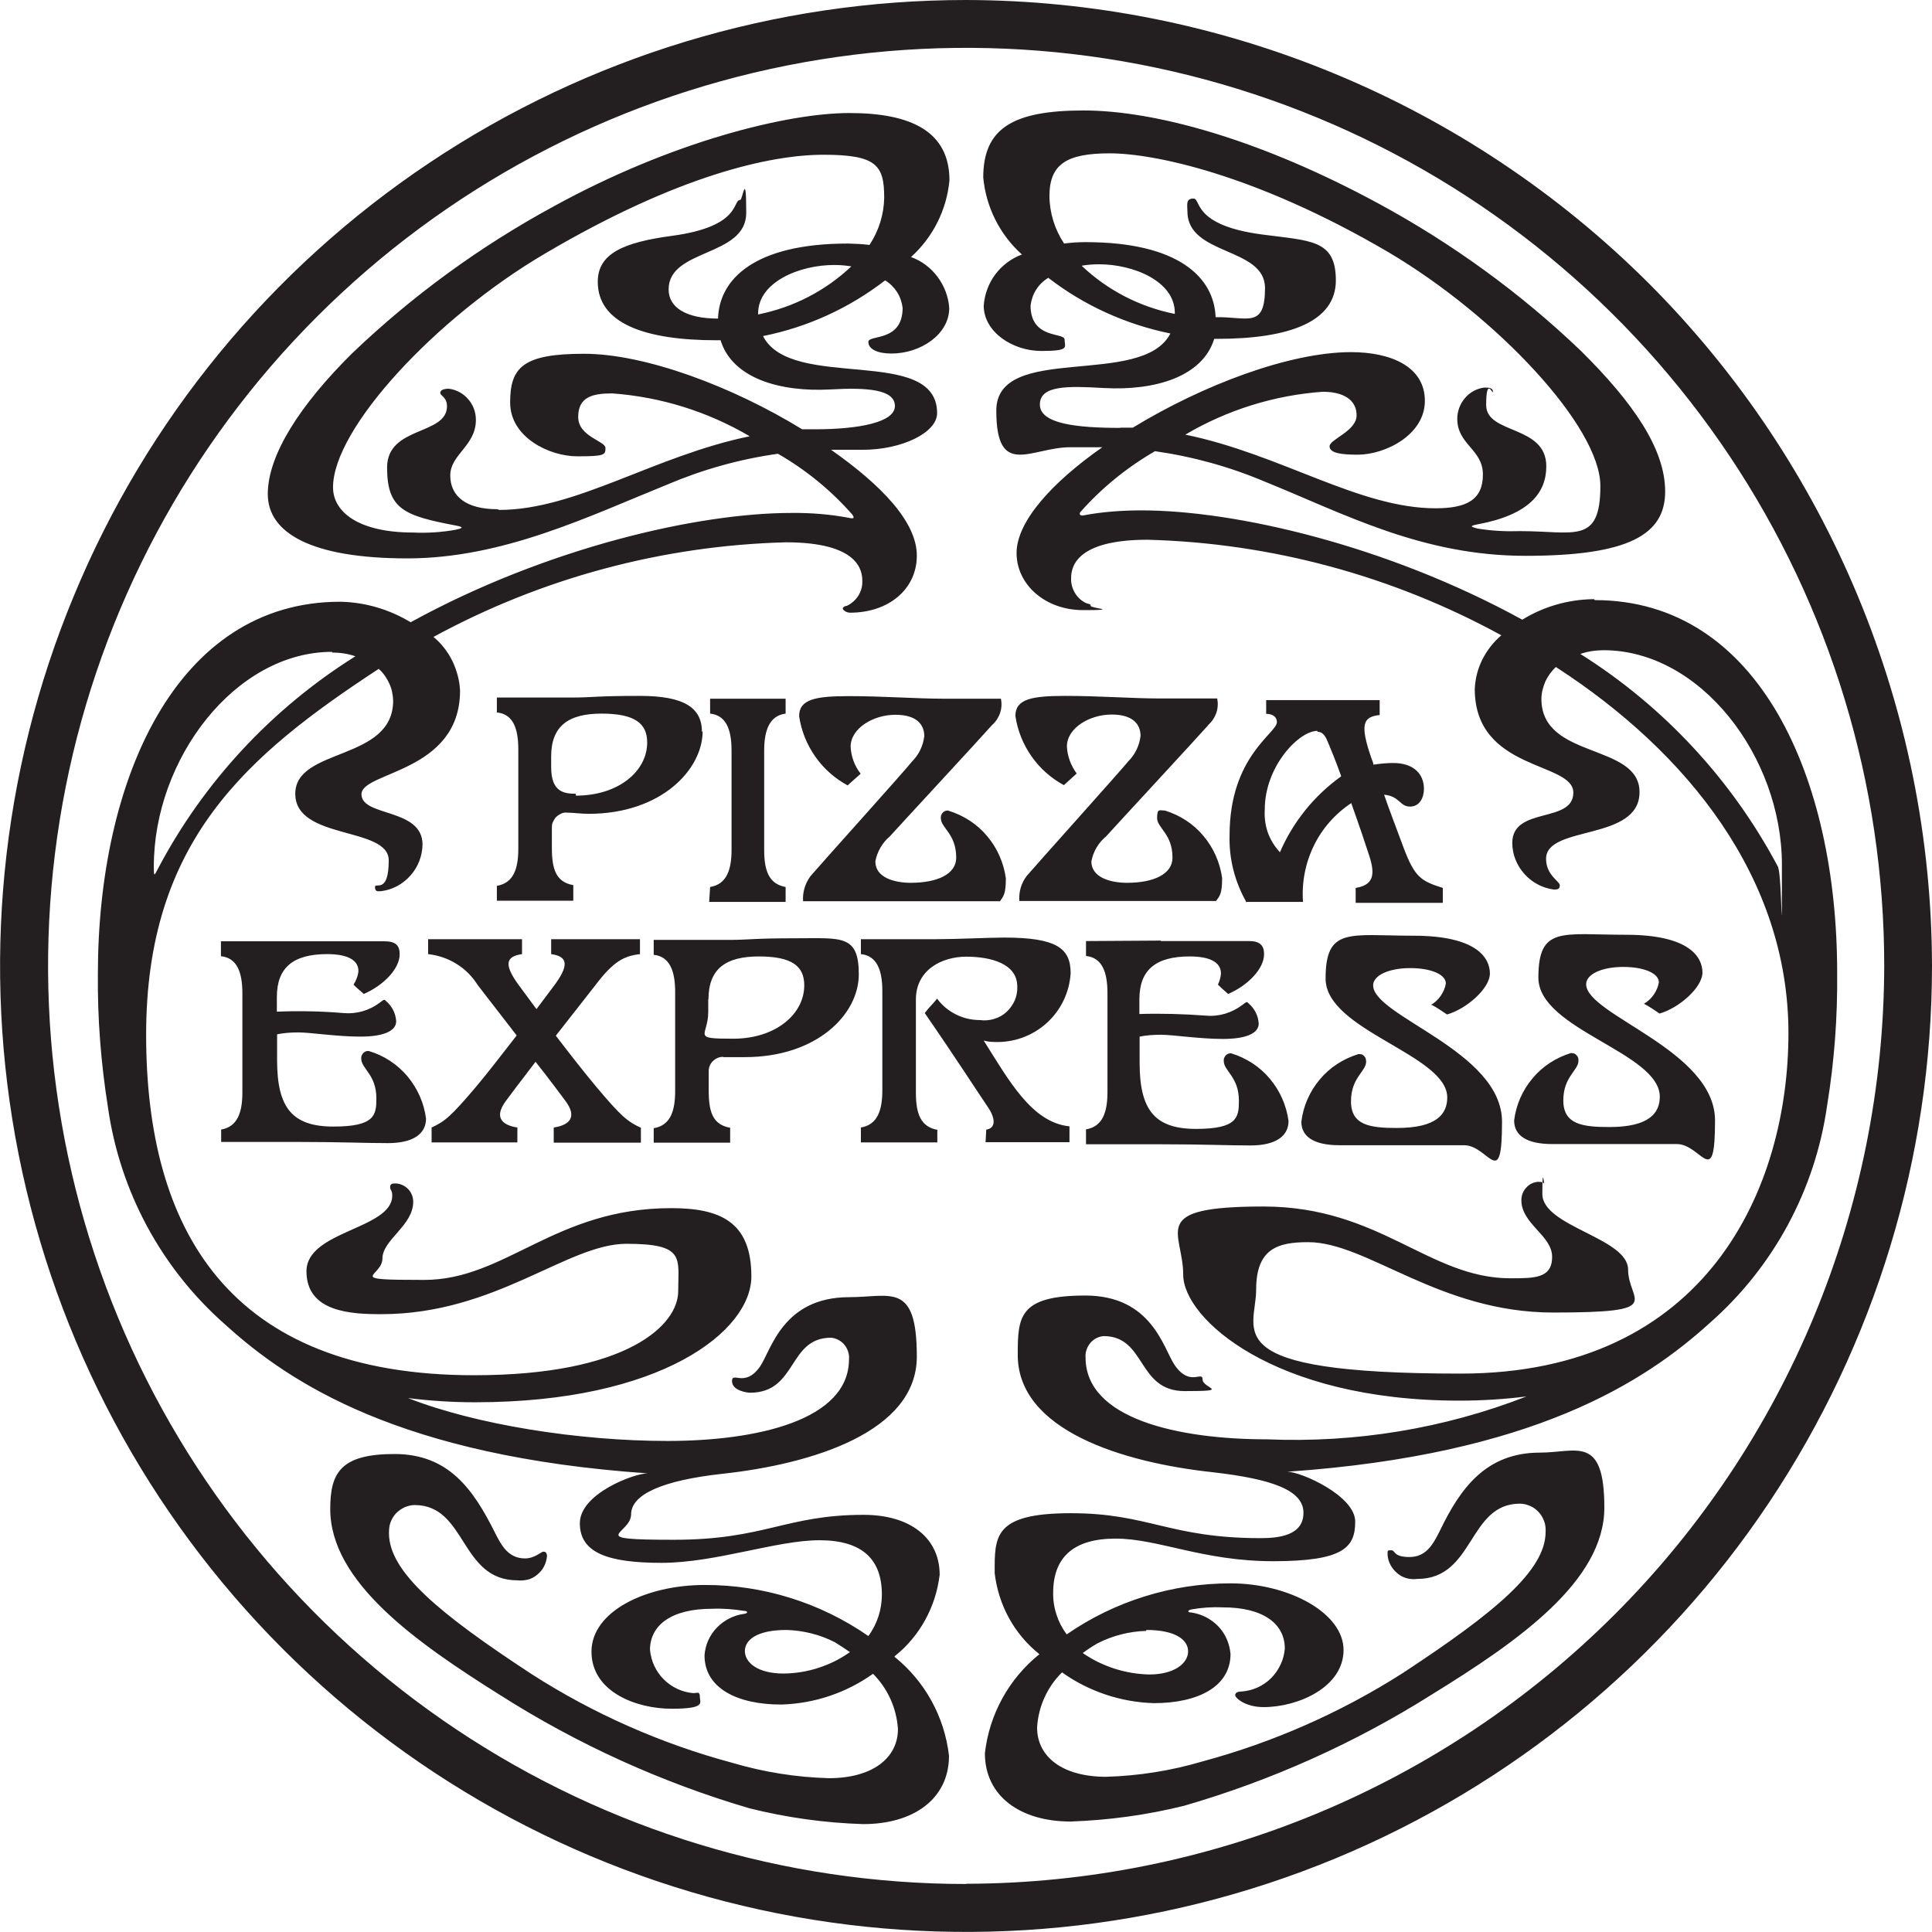 <?xml version="1.0" encoding="UTF-8"?><svg id="a" xmlns="http://www.w3.org/2000/svg" viewBox="0 0 829 829"><defs><style>.b{fill:#231f20;stroke-width:0px;}</style></defs><path class="b" d="M414.5,0c-82,0-162.1,24.3-230.3,69.9C116.1,115.4,62.9,180.1,31.6,255.9.2,331.6-8,415,8,495.4c16,80.4,55.5,154.3,113.4,212.2,58,58,131.8,97.4,212.2,113.4,80.4,16,163.7,7.8,239.5-23.6,75.7-31.4,140.5-84.5,186-152.7,45.5-68.2,69.9-148.3,69.9-230.3-.2-109.9-44-215.2-121.6-292.9C629.7,44,524.4.2,414.5,0ZM414.5,808.4c-77.9,0-154-23.1-218.8-66.4-64.8-43.3-115.3-104.8-145.1-176.8-29.8-72-37.6-151.2-22.4-227.6,15.2-76.4,52.7-146.6,107.8-201.7,55.1-55.1,125.3-92.6,201.7-107.8,76.4-15.2,155.6-7.4,227.6,22.4,72,29.8,133.5,80.3,176.8,145.1,43.3,64.8,66.4,140.9,66.4,218.8-.2,104.4-41.8,204.5-115.6,278.3-73.8,73.8-173.9,115.4-278.3,115.6ZM384.1,710.5c10.7-8.6,17.5-21.2,19.1-34.8,0-15.6-12.4-25.7-32.6-25.7-33.4,0-42.4,10.7-81.4,10.7s-18.4-2.3-18.4-10.9,13.6-14.6,39.1-17.4c38.7-4.2,83.5-18,83.5-50.3s-11.2-25.5-29-25.5c-28.6,0-33.5,22.8-38.3,29.8-6.5,9.2-12,1.9-12,6.2s6.9,5,7.7,5c20.4,0,16.2-23.6,34.8-23.6,2.2.2,4.3,1.3,5.7,3,1.4,1.7,2.2,3.9,2,6.2,0,26.3-39.7,35.1-77.9,35.1s-82.3-7-111.3-18.4c9.6,1.2,19.2,1.8,28.8,1.8,79.9,0,118.5-30.6,118.5-54s-13.3-29.3-34.4-29.3c-50,0-71,30.8-106,30.8s-17.9-1.2-17.9-9.2,13.2-14.1,13.2-24.3c0-2-.7-3.9-2.1-5.4-1.4-1.5-3.2-2.3-5.2-2.5-1.4,0-2.6,0-2.6,1.5s.9,1.3.9,3.7c0,14.5-36.8,15-36.8,32.5s19.1,18.4,32.1,18.4c49.1,0,79.8-30.2,105.2-30.2s22.2,6.1,22.2,20.4-21.6,36-87.6,36c-105.9,0-140.7-63.2-140.7-146.1s42.9-119.7,99.8-157c1.9,1.7,3.4,3.8,4.5,6.2,1.1,2.3,1.6,4.9,1.7,7.4,0,26.2-42,20-42,40s40.1,13.9,40.1,28.6-5.9,9.2-5.9,11.4,1.3,1.8,2.6,1.8c4.9-.6,9.3-3,12.6-6.7,3.3-3.7,5.1-8.4,5.2-13.3,0-15.8-26.2-11.8-26.2-21.6s42.3-9.2,42.3-44.5c-.2-4.4-1.4-8.7-3.3-12.7-2-4-4.7-7.5-8.1-10.3,46.5-25.3,98.3-39.2,151.2-40.6,31.2,0,32.8,12.1,32.8,16.5.1,2.3-.5,4.5-1.7,6.4-1.2,1.9-2.9,3.4-5,4.4-.9,0-1.6.6-1.7,1.1,0,.5,1.3,1.8,3.2,1.8,16.4,0,28.6-10,28.6-24.5s-15.3-30.3-36.8-45.4h13.6c16.9,0,31.9-7.4,31.9-15.7,0-29.4-62.6-9.2-74.7-33.1,19.1-3.8,37-12,52.4-23.9,2.1,1.3,3.8,3,5.1,5,1.3,2,2.1,4.4,2.4,6.8,0,14.8-14.7,11.4-14.7,14.6s4.1,5,9.9,5c12.5,0,24.8-8.2,24.8-19.5-.3-4.8-2.1-9.5-5-13.4-2.9-3.9-6.9-6.9-11.4-8.5,9.4-8.5,15.3-20.2,16.5-32.9,0-20.9-16.3-28.9-42.9-28.9s-76.3,12.2-127,40.1c-31.5,17.1-60.6,38.3-86.5,63.1-22.2,22-36.1,43.5-36.1,60.3s18.9,27.6,59.9,27.6,77.7-18,111.8-31.8c15.1-6.4,30.9-10.8,47.2-13.1,12,6.9,22.8,15.7,32,26.2.7,1.1.8,1.8-1,1.4-8.3-1.6-16.8-2.3-25.3-2.2-39.9,0-104.8,14.8-163.3,46.9-9.1-5.5-19.5-8.6-30.2-8.8-70.7,0-104,77-104,159.7-.2,19.1,1.3,38.2,4.3,57.1,5.1,36.2,23,69.4,50.5,93.5,27.6,25.1,75.3,56.4,181.1,63.7-5.8,0-29.1,8.7-29.1,21.4s12,17,35.1,17,49.3-9.7,67.7-9.7,26.8,8.2,26.8,23.3c0,6.4-2,12.7-5.8,17.8-20.6-14.3-45.2-22-70.3-21.9-25.1,0-48.5,11.3-48.5,28.6s19.3,24.5,34.3,24.5,12.2-2.6,12.2-5.1-1.1-1.6-2.9-1.6c-4.7-.4-9.2-2.5-12.6-5.9-3.4-3.4-5.4-7.8-5.9-12.6,0-10.7,9.2-17.7,26.7-17.7,4.6-.2,9.1.2,13.6.9,1.8,0,1.9,1.1,0,1.3-4.4.6-8.5,2.7-11.6,5.9-3.1,3.2-5,7.4-5.3,11.9,0,14,13.9,21.1,32.9,21.1,14.2-.4,27.9-5,39.4-13.2,6.3,6.3,10.1,14.7,10.7,23.7,0,12.3-10.7,21.1-29.7,21.1-14-.4-27.9-2.6-41.4-6.6-30.5-8.2-59.5-21-86-38-39.7-26-61.3-43.9-61.3-60.5,0-1.5.1-3.1.6-4.5.5-1.4,1.3-2.8,2.3-3.9,1-1.1,2.3-2,3.7-2.7,1.4-.6,2.9-1,4.4-1,22.4,0,19.4,32.3,44.1,32.3,1.5.2,3,0,4.5-.3,1.5-.4,2.8-1.1,4-2.1,1.2-1,2.2-2.1,2.9-3.5.7-1.3,1.1-2.8,1.3-4.3,0-1.9-.8-2.1-1.6-2.1s-3.7,2.9-7.8,2.9c-7.1,0-10.1-5.4-13-11.2-9.2-18.4-19.8-33.6-43-33.6s-27.6,8.1-27.6,23.6c0,31.3,36.8,57.2,73,79.9,33.2,21.1,69.1,37.4,106.8,48.5,16,4,32.4,6.3,48.9,6.8,21.7,0,36.8-10.9,36.8-29.3-1.9-16.7-10.3-32-23.4-42.5l.3-.5ZM325.3,135v-.5c0-13.5,17.8-20.8,32.6-20.8,2.5,0,4.9.2,7.4.6-11.1,10.5-24.9,17.6-39.9,20.6h0ZM213.4,218.5c-13.3,0-20.2-5.5-20.2-14.5s11-12.7,11-23.8c0-3.3-1.1-6.4-3.3-8.9-2.1-2.5-5.1-4.1-8.3-4.5-2.2,0-3.7.6-3.7,1.8s2.9,1.8,2.9,5.7c0,12.6-25.7,8.4-25.7,26.3s7.3,20.7,29.5,24.9c3.8.7,2.7,1.2,0,1.8-6.1,1.1-12.3,1.5-18.4,1.2-23,0-34.3-8.6-34.3-19.4,0-25.3,44.2-72.8,90.8-100.2,57.3-33.8,97-42.5,119.7-42.5s26,4.5,26,18.4c-.1,7.2-2.3,14.2-6.3,20.3-3.1-.4-6.1-.5-9.2-.6-40.2,0-55.3,15.3-55.8,32.2-13.6,0-21.2-4.7-21.2-12.5,0-17.7,33.3-13.8,33.3-32.9s-1.5-5.5-2.6-5.5c-3.4,0,.7,11.4-29.3,15.4-20.8,2.8-31.8,7.6-31.8,19.7,0,17.7,19.8,25.1,51,25.1h1.7c5,16.3,25.4,22.3,47.2,21.1,15.7-.9,27.6,0,27.6,7.1s-15.7,10-34.4,10h-5.4c-30-18.4-67.4-32.4-93.6-32.4s-31.7,5.8-31.7,20.9,17,23.1,28.8,23.1,12.1-.6,12.1-3.6-11.7-4.8-11.7-13.3,6-10.1,14.6-10.1c20.8,1.5,41,7.8,59,18.4-41,8.4-74.5,31.6-107.5,31.6l-.8-.3ZM142.5,280c3.4,0,6.8.5,10,1.6-35.9,22.5-65.2,54-84.9,91.5-1.5,3-1.6,2.9-1.6-1.3,0-46.1,34.9-92.1,76.5-92.1v.4ZM319.6,708.6c0-5.1,5.4-9.2,17.9-9.2,7.2.2,14.4,2,20.8,5.3,2.2,1.4,4.4,2.8,6.4,4.2-8.3,5.9-18.3,9.1-28.5,9.2-10.8,0-16.6-4.5-16.6-9.8v.2ZM683.4,257.1c-10.7.2-21.1,3.2-30.2,8.8-58.5-32.1-123.4-46.9-163.3-46.9-8.5,0-17,.6-25.3,2.2q-1.8,0-1.1-1.4c9.2-10.4,20-19.2,32.1-26.2,16.2,2.3,32.1,6.7,47.2,13.1,34.1,13.8,67.3,31.8,111.8,31.8s59.9-9.2,59.9-27.6-13.9-38.3-36.1-60.3c-25.9-24.8-55.1-46-86.6-63.1-50.8-27.6-96.1-40.1-126.9-40.1s-43,8-43,28.8c1.2,12.7,7.1,24.5,16.6,33-4.6,1.7-8.5,4.7-11.4,8.5-2.9,3.9-4.6,8.5-5,13.4,0,11.3,12.3,19.5,24.8,19.5s9.9-1.7,9.9-4.9-14.6,0-14.6-14.6c.3-2.4,1.1-4.8,2.4-6.8,1.3-2.1,3.1-3.8,5.2-5.1,15.4,11.9,33.3,20,52.4,23.9-12.1,23.6-74.7,3.7-74.7,33.1s15,15.7,31.8,15.7h13.7c-21.6,15.1-36.8,31.9-36.8,45.4s12.2,24.5,28.6,24.5,3.3-.8,3.2-1.8c0-.9-.7-.8-1.7-1.1-2.1-.9-3.8-2.4-5-4.4-1.2-1.9-1.8-4.2-1.7-6.4,0-4.4,1.6-16.5,32.8-16.5,53.1,1.4,105.2,15.5,151.8,41-3.4,2.9-6.1,6.4-8.1,10.3-2,4-3.1,8.3-3.3,12.7,0,35.4,42.3,31.1,42.3,44.5s-26.2,5.8-26.2,21.6c0,4.9,1.9,9.6,5.2,13.3,3.3,3.7,7.7,6,12.6,6.7,1.3,0,2.6,0,2.6-1.8s-5.9-4.3-5.9-11.4c0-14.6,40.1-7.4,40.1-28.6s-42.1-13.9-42.1-40c0-2.6.7-5.1,1.7-7.5,1.1-2.3,2.6-4.4,4.5-6.2,56.9,36.8,99.8,90.9,99.8,157.1s-34.7,146.1-140.7,146.1-87.7-18.4-87.7-36,9.2-20.4,22.3-20.4c25.4,0,56.1,30.2,105.2,30.2s32.1-4.7,32.1-18.4-36.8-18.4-36.8-32.5.9-2.4.9-3.7-1.2-1.5-2.6-1.5c-2,.1-3.9,1-5.2,2.5-1.4,1.5-2.1,3.4-2.1,5.4,0,10.2,13.2,15.1,13.2,24.3s-7.5,9.2-17.9,9.2c-35,0-56-30.8-106-30.8s-34.4,10.7-34.4,29.3,38.6,54,118.5,54c9.6,0,19.3-.6,28.8-1.8-35.4,13.8-73.3,20-111.3,18.4-38.2,0-77.9-8.8-77.9-35.1-.2-2.2.6-4.5,2-6.2,1.4-1.7,3.5-2.8,5.7-3,18.4,0,14.3,23.6,34.8,23.6s7.7-1.1,7.7-5-5.4,3.4-12-6.2c-4.8-7.1-9.7-29.8-38.3-29.8s-29,9.2-29,25.5c0,32.3,44.9,46.1,83.5,50.3,25.5,2.9,39.1,7.7,39.1,17.4s-10.4,10.9-18.4,10.9c-39.1,0-48-10.7-81.4-10.7s-32.7,10.1-32.7,25.7c1.6,13.7,8.4,26.2,19.2,34.8-13.1,10.5-21.5,25.8-23.4,42.5,0,18.4,15.2,29.3,36.8,29.3,16.5-.6,32.8-2.8,48.8-6.8,37.6-10.9,73.4-27,106.5-47.9,36.8-22.7,73.7-48.5,73.7-80s-12-23.6-27.6-23.6c-23.2,0-34.2,15.3-43,33.6-2.9,5.8-5.9,11.2-13,11.2s-6-2.9-7.8-2.9-1.6,0-1.6,2.1c.1,1.5.6,3,1.3,4.3.7,1.3,1.7,2.5,2.9,3.5,1.2,1,2.5,1.7,4,2.1,1.5.4,3,.5,4.5.3,24.7,0,21.7-32.3,44.1-32.3,1.5,0,3,.4,4.4,1,1.4.6,2.6,1.5,3.7,2.7,1,1.1,1.8,2.5,2.3,3.9.5,1.4.7,3,.6,4.5,0,16.6-21.6,34.5-61.3,60.6-26.5,16.9-55.5,29.7-85.9,37.9-13.5,4-27.4,6.2-41.4,6.6-19,0-29.6-8.8-29.6-21.1.5-8.9,4.3-17.4,10.7-23.7,11.5,8.2,25.3,12.8,39.4,13.2,19,0,32.9-7.1,32.9-21.1-.4-4.5-2.2-8.7-5.3-11.9-3.1-3.2-7.2-5.3-11.6-5.9-1.7,0-1.6-.9,0-1.3,4.5-.8,9.1-1.1,13.6-.9,17.3,0,26.6,7,26.6,17.7-.4,4.8-2.5,9.2-5.8,12.6-3.4,3.4-7.8,5.4-12.6,5.8-1.8,0-2.9.5-2.9,1.6s4.2,5.1,12.2,5.1c14.9,0,34.3-8.6,34.3-24.5s-23.5-28.6-48.5-28.6c-25.1,0-49.6,7.6-70.3,21.9-3.8-5.1-5.9-11.4-5.8-17.8,0-15.1,8.5-23.3,26.8-23.3s37.4,9.7,67.6,9.7,35.2-5.9,35.2-17-23.3-21.4-29.1-21.4c105.8-7.3,153.5-38.7,181.1-63.7,27.5-24.1,45.4-57.3,50.5-93.5,3.1-18.9,4.5-38,4.3-57.1,0-82.9-33.3-159.7-104-159.7l-.3-.4ZM464.2,114c2.4-.4,4.9-.6,7.4-.6,14.8,0,32.5,7.3,32.5,20.8v.5c-15-3-28.8-10.1-39.9-20.6ZM480.6,183.6c-18.4,0-34.4-1.7-34.4-10s11.8-8,27.6-7.1c21.7,1.2,42.2-4.8,47.2-21.1h1.2c31.2,0,51-7.4,51-25.1s-11-16.9-31.8-19.7c-30-4-25.9-15.4-29.3-15.4s-2.6,2.6-2.6,5.5c0,19.1,33.3,15.2,33.3,32.9s-7.6,12.2-21.2,12.5c-.6-16.9-15.7-32.2-55.8-32.2-3.1,0-6.2.2-9.2.6-4-6-6.2-13-6.3-20.3,0-13.8,7.4-18.4,25.9-18.4s62.1,8.7,119.7,42.5c46.6,27.6,90.8,74.9,90.8,100.2s-11.2,19.4-34.3,19.4c-6.2.2-12.3-.1-18.4-1.1-2.7-.7-3.8-1.1,0-1.8,22.2-4.1,29.5-13.6,29.5-24.9,0-17.9-25.8-13.6-25.8-26.3s2.9-4.1,2.9-5.7-1.5-1.8-3.7-1.8c-3.2.4-6.2,2-8.3,4.5-2.1,2.5-3.3,5.6-3.3,8.9,0,11.1,11,13.1,11,23.9s-6.9,14.5-20.3,14.5c-32.9,0-66.4-23.2-107.4-31.6,18-10.6,38.1-16.9,59-18.4,8.6,0,14.5,3.3,14.5,10.1s-11.6,10.3-11.6,13.3,5.3,3.6,12.1,3.6c11.8,0,28.8-8.5,28.8-23.1s-14.4-20.9-31.7-20.9c-26.3,0-63.6,14.1-93.6,32.4h-5.4l-.3.3ZM763,372.1c-19.8-37.4-49.1-69-84.9-91.5,3.2-1.1,6.6-1.6,10-1.6,41.5,0,76.5,45.6,76.5,92.1s0,4.3-1.6,1.3v-.4ZM491.9,699.4c12.3,0,17.9,4.1,17.9,9.2s-5.9,9.9-16.6,9.9c-10.2-.2-20.2-3.4-28.6-9.2,2-1.5,4.1-2.9,6.4-4.2,6.5-3.3,13.6-5.1,20.8-5.3v-.3ZM304.7,380.6c7.2-1.2,9.2-7.5,9.2-16v-42.5c0-9.2-2.4-15.2-9.2-15.9v-6.4h32.4v6.4c-7.1.9-9.2,7.5-9.2,15.9v42.5c0,9.2,2.1,14.7,9.2,16v6.4h-32.8l.4-6.4ZM535,387h24.1c-.6-8.3,1-16.6,4.6-24,3.6-7.5,9.2-13.8,16.1-18.4,3.3,9.2,6.4,18.4,7.8,22.8,2.7,8.4,1.4,12.4-5.9,13.6v6.4h37.4v-6.4c-9.2-2.9-12-4.5-16.7-16.9-3.4-9.2-6.2-16.4-8.5-23.1,6.7.6,6.7,5.1,11.1,5.1s6-4.2,6-7.6c0-6.4-4.4-11.1-13.2-11.1-2.8,0-5.7.3-8.5.7,0-1-.6-1.9-.9-2.9-5-14.6-3.5-17.6,3.6-18.4v-6.4h-48.7v5.9c2.4,0,4.6,1,4.6,3.6,0,4.7-20.3,14.6-20.3,48.5-.3,10,2.2,19.8,7.1,28.5v.3ZM565.3,314c2.7,0,3.7,2.6,4.6,4.7.9,2.1,3.6,8.7,5.6,14.4-11.6,8.3-20.7,19.6-26.3,32.6-2.3-2.5-4.1-5.4-5.2-8.5-1.1-3.2-1.5-6.5-1.3-9.9,0-18.4,14.6-33.7,22.6-33.7v.5ZM237.6,483.8c7.3-1.1,9.9-4.8,5.1-11.3-1.7-2.3-6.8-9.2-12.9-16.9-6.1,7.9-11.1,14.6-12.8,16.9-4.8,6.5-2.2,10.2,5,11.3v6.4h-36.8v-6.4c5.7-2.6,8.4-4.9,19-17.4,5.3-6.3,11.5-14.4,17.5-22.1l-16.7-21.6c-2.3-3.7-5.4-6.8-9.1-9.1-3.7-2.3-7.8-3.7-12.2-4.2v-6.4h40.3v6.4c-7,1-8.2,4.4-.6,14.4l6.8,9.2,6.9-9.2c7.6-9.9,6.4-13.4-.6-14.4v-6.4h38.1v6.4c-6.8.8-11.3,3-19.1,13.3l-17,21.7c5.9,7.7,12.2,15.8,17.5,22.1,10.5,12.5,13.3,14.8,19,17.4v6.4h-37.4v-6.5ZM310.4,453.6h9.2c31,0,48.9-18.4,48.9-35.5s-7.4-15.5-26.6-15.5-20.3.7-29,.7h-32.4v6.4c6.8.7,9.2,6.8,9.2,15.9v42.5c0,8.6-2,14.8-9.2,16v6.2h32.8v-6.4c-7.5-1.3-9.2-6.8-9.2-16v-8.4c0-1.6.7-3.2,1.9-4.3,1.2-1.1,2.8-1.8,4.4-1.7ZM304,428.8c0-13,7.3-18.4,21.6-18.4s19.5,4.2,19.5,12.4c0,12.3-12.2,22.9-30.5,22.9s-10.7-1-10.7-11.5v-5.4ZM423.2,484.7c4.1-.6,4.1-4.7.6-9.8-3.5-5.1-13.6-20.8-27-40.2,2-2.7,3.7-4.1,5.3-6.2,2.1,2.9,4.9,5.2,8.1,6.8,3.2,1.6,6.7,2.4,10.3,2.4,2,.3,4.1.1,6.1-.5,2-.6,3.8-1.6,5.3-3,1.5-1.4,2.7-3.1,3.5-4.9.8-1.9,1.2-3.9,1.1-6,0-9.9-11.5-12.8-21.9-12.8s-21.6,5.6-21.6,18.4v39.9c0,9.2,2.1,14.7,9.2,16v5.4h-32.8v-6.4c7.2-1.2,9.2-7.5,9.2-16v-42.5c0-9.2-2.4-15.2-9.2-15.9v-6.4h32.4c8.7,0,22.8-.7,29-.7,22.8,0,28.6,4.7,28.6,15.3-.5,8.2-4.2,15.9-10.3,21.4-6.1,5.5-14.1,8.4-22.3,8.1-1.6,0-3.2-.2-4.7-.6,10.7,16.9,20.6,35.2,36.8,36.8v6.8h-36l.3-5.7ZM614,431.2c1.7-1,3.1-2.3,4.2-3.9,1.1-1.6,1.9-3.4,2.2-5.3,0-3.8-6.2-6.6-15.3-6.6s-15.9,3.1-15.9,7.4c0,13.3,55.3,28.2,55.3,58.5s-5.7,10.1-16.3,10.1h-53.5c-10.5,0-16.3-3.4-16.3-10.1.8-6.7,3.6-13,7.9-18.1,4.3-5.2,10.1-8.9,16.6-10.9.4,0,.9,0,1.3.1.4.1.8.4,1.1.7.3.3.6.7.7,1.1s.2.9.2,1.3c0,4.3-6.5,6.8-6.5,17.1s8.3,11.4,19.7,11.4c17.1,0,21.6-6,21.6-13.1,0-18.4-52.2-28.7-52.2-51s10.3-18.4,37.7-18.4,32.8,9.7,32.8,16.2-10.2,15.3-18.4,17.6c-2.2-1.5-4.4-3-6.7-4.2v.2ZM425.6,311.2c-5.3,6-40.4,43.9-43.8,47.7-3.2,2.7-5.4,6.5-6.2,10.7,0,7.1,8.4,9.2,15.2,9.2,11.4,0,19.5-3.7,19.5-10.8,0-10.3-6.6-12.7-6.6-17,0-.5,0-.9.2-1.3.2-.4.4-.8.7-1.1.3-.3.7-.5,1.2-.7.4-.1.9-.2,1.3,0,6.4,2,12.2,5.7,16.5,10.9,4.3,5.1,7.1,11.4,8,18.1,0,6.7-1,7.6-2.5,9.8h-84.5c-.3-3.9.9-7.7,3.2-10.8,3.2-3.8,40.3-45,43.6-49.2,2.9-2.9,4.7-6.7,5.2-10.8,0-4.7-2.9-9.2-12.4-9.2s-19.2,5.8-19.2,13.7c.2,4.2,1.7,8.3,4.3,11.6l-5.6,5c-5.5-3-10.3-7.2-13.9-12.4-3.6-5.1-6-11.1-6.9-17.3,0-7.3,7.1-8.6,21.5-8.6s29,1.1,39.8,1.1h25.3c.4,2.1.3,4.2-.4,6.2-.7,2-1.9,3.8-3.5,5.2ZM518.4,311.2c-5.3,6-40.4,43.9-43.8,47.7-3.3,2.7-5.5,6.5-6.3,10.7,0,7.1,8.5,9.2,15.3,9.2,11.4,0,19.5-3.7,19.5-10.8,0-10.3-6.6-12.7-6.6-17s1.1-3.2,3.4-3.2c6.4,2,12.2,5.7,16.5,10.9,4.3,5.1,7.1,11.4,8,18.1,0,6.7-1,7.6-2.6,9.8h-84.4c-.3-3.9.8-7.7,3.2-10.8,3.2-3.8,40.3-45.1,43.6-49.2,2.9-2.9,4.7-6.7,5.2-10.8,0-4.7-2.9-9.2-12.4-9.2s-19.2,5.8-19.2,13.7c.2,4.2,1.7,8.2,4.2,11.6l-5.5,5c-5.5-3-10.3-7.2-13.9-12.4-3.6-5.1-6-11.1-6.9-17.3,0-7.3,7.1-8.6,21.5-8.6s29,1.1,39.8,1.1h25.3c.4,2.1.3,4.2-.4,6.2-.7,2-1.9,3.8-3.5,5.2ZM674,451.9c.4,0,.9,0,1.3.1.4.1.8.4,1.1.7.3.3.6.7.7,1.1.2.4.2.9.2,1.3,0,4.3-6.5,6.8-6.5,17.1s8.3,11.4,19.8,11.4c17,0,21.6-6,21.6-13,0-19-52.1-28.8-52.1-51.1s10.2-18.4,37.6-18.4,32.8,9.7,32.8,16.2-10.2,15.3-18.4,17.6c-2.2-1.5-4.4-3-6.7-4.2,1.7-1,3.1-2.3,4.2-3.9,1.1-1.6,1.9-3.4,2.2-5.3,0-3.8-6.2-6.6-15.3-6.6s-15.9,3.1-15.9,7.4c0,13.3,55.3,28.2,55.3,58.5s-5.8,10.1-16.4,10.1h-53.5c-10.5,0-16.3-3.4-16.3-10.1.8-6.7,3.6-13,7.9-18.1,4.3-5.2,10.1-8.9,16.6-10.9v.2ZM301.2,314.1c0-10.3-7.4-15.5-26.6-15.5s-20.3.7-29,.7h-32.4v6.4c6.9.7,9.2,6.7,9.2,15.9v42.5c0,8.6-2,14.8-9.2,16v6.4h32.8v-6.7c-7.4-1.3-9.2-6.8-9.2-16v-8.4c0-.9,0-1.8.4-2.6s.8-1.6,1.4-2.2c.6-.6,1.4-1.1,2.2-1.5s1.7-.5,2.6-.4c2.9,0,5.6.5,9.2.5,31,0,48.9-18.9,48.9-35.5l-.3.4ZM247.2,340.6c-5.4,0-10.7-.9-10.7-11.4v-4.6c0-13,7.3-18.4,21.6-18.4s19.6,4.2,19.6,12.4c0,12.3-12.3,22.8-30.6,22.8v-.8ZM498.1,403.8h37.9c4.5,0,6.4,1.8,6.4,5.6,0,6.3-6.9,13.4-15.4,17.1-1.7-1.5-2.9-2.5-4.4-4,.7-1.5,1.2-3.1,1.3-4.8,0-5.1-5.3-7.3-13.4-7.3-14.4,0-21.6,5.6-21.6,18.4v6.3c9.6-.3,19.1,0,28.6.7,5.6.5,11.1-1.2,15.6-4.6,1.4-1,1.8-1.7,2.6-.7,2.6,2.2,4.2,5.3,4.4,8.7,0,4.2-5.4,6.6-15.4,6.6s-21.5-1.8-26.5-1.8c-3.1,0-6.2.2-9.2.8v11.2c0,20.2,6.4,28.4,24.2,28.4s18.4-5,18.4-12.1c0-10.3-6.5-12.7-6.5-17.1,0-.4,0-.9.2-1.3.2-.4.4-.8.7-1.1.3-.3.7-.5,1.1-.7.4-.1.9-.2,1.3-.1,6.4,2,12.2,5.7,16.5,10.9,4.3,5.1,7.1,11.4,8,18.1,0,6.7-5.8,10.5-16.3,10.5s-19.9-.5-37.8-.5h-32.8v-6.4c7.2-1.2,9.2-7.5,9.2-16v-42.5c0-9.2-2.4-15.2-9.2-15.9v-6.4l32.1-.2ZM94.8,484.7c7.2-1.2,9.2-7.5,9.2-16v-42.5c0-9.2-2.4-15.2-9.2-15.9v-6.4h70.3c4.5,0,6.4,1.7,6.4,5.5,0,6.3-6.9,13.4-15.4,17.1-1.6-1.5-3-2.5-4.4-4,1.1-1.7,1.9-3.7,2.1-5.8,0-5.1-5.3-7.3-13.4-7.3-14.4,0-21.6,5.6-21.6,18.4v6.3c9.6-.4,19.1-.2,28.6.6,5.6.5,11.1-1.1,15.6-4.5,1.4-1,1.8-1.7,2.6-.7,2.6,2.2,4.2,5.3,4.4,8.7,0,4.2-5.4,6.6-15.4,6.6s-21.5-1.8-26.5-1.8c-3.1,0-6.2.2-9.2.8v11.2c0,20.2,6.4,28.4,24.2,28.4s18.4-5,18.4-12.1c0-10.3-6.5-12.7-6.5-17.1,0-.4,0-.9.2-1.3.2-.4.4-.8.7-1.1.3-.3.7-.5,1.1-.7.4-.1.9-.2,1.3-.1,6.5,1.9,12.2,5.7,16.6,10.9,4.3,5.2,7.1,11.5,7.9,18.1,0,6.7-5.8,10.5-16.3,10.5s-19.9-.5-37.8-.5h-33.8v-5.4Z"/></svg>
